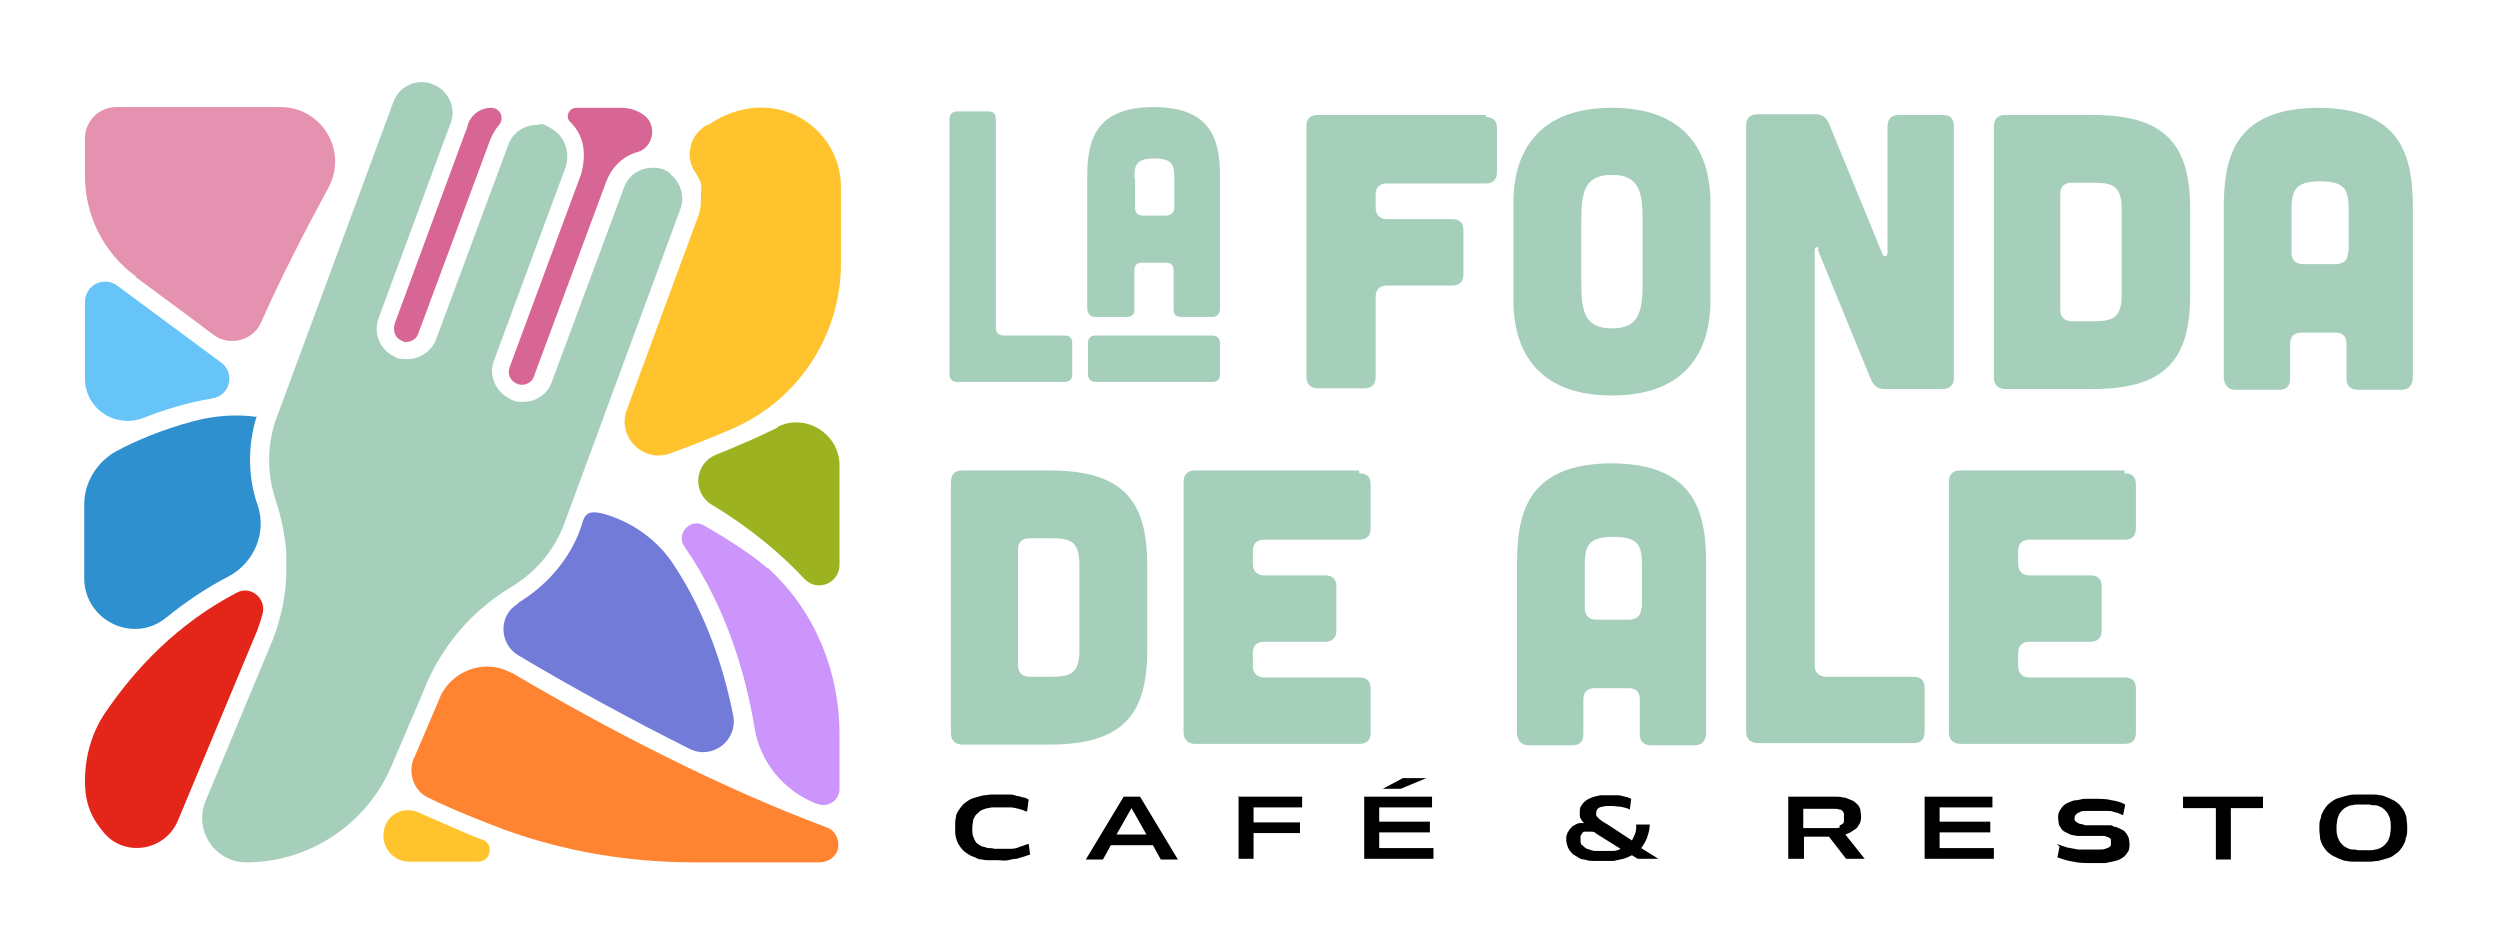 <?xml version="1.0" encoding="UTF-8"?>
<svg id="Capa_1" xmlns="http://www.w3.org/2000/svg" version="1.1" viewBox="0 0 350.2 132.2">
  <!-- Generator: Adobe Illustrator 29.1.0, SVG Export Plug-In . SVG Version: 2.1.0 Build 142)  -->
  <defs>
    <style>
      .st0 {
        fill: #d86694;
      }

      .st1 {
        fill: #737bd8;
      }

      .st2 {
        fill: #2e90cf;
      }

      .st3 {
        fill: #9db220;
      }

      .st4 {
        fill: #ff8431;
      }

      .st5 {
        fill: #a5cfbb;
      }

      .st6 {
        fill: #67c4f9;
      }

      .st7 {
        fill: #ffc32e;
      }

      .st8 {
        fill: #e592b0;
      }

      .st9 {
        fill: #cc95fc;
      }

      .st10 {
        fill: #e4261a;
      }
    </style>
  </defs>
  <g>
    <path class="st9" d="M107.5,79.6c-1.9-1.7-5.4-4-8.9-6-1.9-1.1-4,1.2-2.7,3,6.1,8.8,8.7,18.6,9.8,25.4.8,4.8,4.1,8.8,8.7,10.6h.1c1.5.6,3.1-.5,3.1-2.1v-7.7c0-8.8-3.5-17.3-10-23.2Z"/>
    <path class="st2" d="M36,58.4c-2.9-.4-5.9-.2-8.9.6-4.5,1.2-8.2,2.8-10.8,4.2s-4.5,4.3-4.5,7.4v10.4c0,5.9,6.9,9.3,11.5,5.5,2.6-2.1,5.5-4.1,8.8-5.8,3.5-1.9,5.3-6.1,4-9.9,0,0,0,0,0,0-1.4-4-1.4-8.3-.2-12.3Z"/>
    <path class="st1" d="M72.7,84.5c0,0-.1,0-.2.1-2.7,1.6-2.6,5.6.1,7.2,7.4,4.4,15.6,8.9,24,13.1,3.2,1.6,6.8-1.2,6.1-4.7-1.2-6.1-3.6-14-8.4-21.2-2.2-3.3-5.4-5.6-9-6.8s-3.4.3-4,1.9h0c-1.6,4.4-4.8,8-8.8,10.4Z"/>
    <path class="st6" d="M20.2,58.5c2.8-1.1,6-2.1,9.6-2.7,2.4-.4,3.2-3.5,1.2-5-5-3.7-10-7.4-14.6-10.8-1.9-1.4-4.5,0-4.5,2.3v10.7c0,4.3,4.3,7.1,8.3,5.5Z"/>
    <path class="st0" d="M65.3,18.2l-10,27.1c-.3.9,0,2,.9,2.4s.5.2.7.2c.8,0,1.5-.5,1.7-1.2l10.1-27.2c.3-.7.7-1.4,1.2-2,.8-.9.2-2.4-1.1-2.4h0s0,0,0,0c-1.5,0-2.9,1-3.3,2.5s-.1.4-.2.6Z"/>
    <path class="st4" d="M58,106.1c-.9,2.1-.1,4.6,1.9,5.6,0,0,0,0,0,0,3.7,1.8,7.3,3.2,10.7,4.5,8.5,3.1,17.6,4.6,26.6,4.6h17.6c1.2,0,2.4-.8,2.6-2s-.4-2.5-1.6-2.9c-15-5.6-30.8-13.8-44-21.6,0,0,0,0-.1,0-3.8-2.2-8.7-.3-10.2,3.7,0,0,0,0,0,0l-3.5,8.2Z"/>
    <path class="st10" d="M36.8,85.9c.5-2.1-1.7-3.9-3.6-2.9-8.4,4.4-14.3,10.7-18.5,16.9-1.9,2.8-2.8,6.2-2.8,9.5s1,5.3,2.7,7.3c2.9,3.4,8.5,2.5,10.3-1.7l11.1-26.6c.3-.8.6-1.7.8-2.5Z"/>
    <path class="st3" d="M108.9,59.9c-2.6,1.3-5.4,2.5-8.6,3.8-3,1.2-3.4,5.3-.6,7,5.5,3.3,9.7,6.9,13,10.4,1.8,1.9,4.9.6,4.9-2v-13.9c0-4.4-4.7-7.4-8.7-5.4Z"/>
    <path class="st8" d="M19,38.8c3.5,2.6,7.2,5.3,10.9,8.1,2.3,1.7,5.6.8,6.7-1.8,2.8-6.3,6.2-12.9,9.4-18.8,2.8-5.1-.9-11.3-6.7-11.3h-23c-2.5,0-4.4,2-4.4,4.4v5.2c0,5.6,2.6,10.8,7.1,14.1Z"/>
    <path class="st7" d="M99,17.5c-.3.2-.6.4-.8.6-1.7,1.5-2.1,4-.9,5.9s.9,1.8.9,3.1,0,2.1-.4,3.2l-10,27.1c-1.4,3.8,2.3,7.5,6.1,6.1,3.1-1.1,6-2.3,8.6-3.4,9.3-4,15.3-13.1,15.3-23.2v-10.7c0-8.5-9.6-14.8-18.6-8.7Z"/>
    <path class="st7" d="M67.5,117.6c-2.2-.8-6.1-2.6-8.9-3.8-1.8-.8-3.9,0-4.6,1.8h0c-1,2.4.7,5.1,3.3,5.1h9.7c1.8,0,2.2-2.5.6-3.1Z"/>
    <path class="st5" d="M94,24.4c-.3-.3-.7-.5-1.1-.7-.4-.1-.8-.2-1.2-.2,0,0-.2,0-.3,0-1.8,0-3.4,1.1-4,2.8l-10.1,27.2c-.5,1.4-1.6,2.3-3,2.7-.4,0-.7.1-1.1.1s-1,0-1.5-.3h0c-.1,0-.3-.1-.4-.2-1.9-1-2.9-3.3-2.1-5.3l10-27c.7-2,0-4.3-1.8-5.4s-1.5-.6-2.2-.6c-1.8,0-3.4,1.1-4,2.8l-10.1,27.2c-.6,1.7-2.3,2.8-4,2.8s-1.5-.2-2.3-.6c-1.8-1.1-2.5-3.3-1.7-5.3l10-27.1c.2-.5.3-1,.3-1.5,0-1.7-1.1-3.4-2.8-4-.5-.2-1-.3-1.5-.3-1.8,0-3.4,1.1-4,2.8,0,0-16.4,44.4-16.5,44.6-1.2,3.6-1.2,7.5,0,11.1h0c.8,2.4,1.3,4.9,1.5,7.4,0,.9,0,1.8,0,2.7,0,3.1-.7,6.3-1.8,9.3l-9.5,22.8c-1.7,4.1,1.3,8.6,5.7,8.6h0c8.8,0,16.8-5.3,20.3-13.4l4.4-10.3c1.4-3.7,3.5-7,6.1-9.8,1.8-1.9,3.9-3.6,6.2-5,3.5-2.1,6.2-5.2,7.6-9.1l16.2-43.9c.7-1.8,0-3.8-1.4-4.9Z"/>
    <path class="st0" d="M90.3,16.2c-.9-.7-2-1.1-3.3-1.1h-6.3c-1,0-1.6,1.3-.8,2,1.4,1.4,2.5,3.6,1.5,7.3l-10,27c-.4,1,.1,2,1.1,2.4,0,0,.3.1.6.1.8,0,1.5-.5,1.7-1.2l10.1-27.2c.7-1.9,2.2-3.6,4.4-4.2,2.2-.6,2.8-3.7,1-5.1Z"/>
  </g>
  <g>
    <g>
      <path class="st5" d="M134.1,53.5h15c.8,0,1.1-.4,1.1-1.1v-4.3c0-.8-.4-1.1-1.1-1.1h-8.5c-.7,0-1.1-.4-1.1-1.1v-29.2c0-.8-.4-1.1-1.1-1.1h-4.3c-.7,0-1.1.4-1.1,1.1v35.7c0,.7.4,1.1,1.1,1.1Z"/>
      <path class="st5" d="M153.5,44.4h4.3c.8,0,1.1-.4,1.1-1.1v-5.4c0-.8.4-1.1,1.1-1.1h3.3c.8,0,1.1.4,1.1,1.1v5.4c0,.8.4,1.1,1.1,1.1h4.3c.8,0,1.1-.5,1.1-1.3v-18.2c0-4.8-.8-9.9-9.3-9.9s-9.3,5.1-9.3,9.9v18.2c0,.8.4,1.3,1.1,1.3ZM158.9,24.9c0-1.8.3-2.7,2.8-2.7s2.8.9,2.8,2.7v4.1c0,.8-.4,1.1-1.1,1.2h-3.3c-.7,0-1.1-.4-1.1-1.1v-4.1Z"/>
      <path class="st5" d="M153.5,53.5h16.3c.8,0,1.1-.4,1.1-1.1v-4.3c0-.7-.4-1.1-1.1-1.1h-16.3c-.8,0-1.1.4-1.1,1.1v4.3c0,.7.4,1.1,1.1,1.1Z"/>
      <path class="st5" d="M208.2,16.1h-23.6c-1,0-1.6.5-1.6,1.6v35.1c0,1,.6,1.6,1.6,1.6h6.5c1.1,0,1.6-.6,1.6-1.6v-11.2c0-1.1.6-1.6,1.6-1.6h9.1c1.1,0,1.6-.6,1.6-1.6v-6.1c0-1.1-.5-1.6-1.6-1.6h-9.1c-1,0-1.6-.6-1.6-1.6v-1.8c0-1.1.6-1.6,1.6-1.6h13.8c1.1,0,1.6-.6,1.6-1.6v-6.1c0-1.1-.5-1.6-1.6-1.6Z"/>
      <path class="st5" d="M225.8,15.1c-13,0-13.8,9.7-13.8,13.3v13.7c0,3.6.8,13.3,13.8,13.3s13.8-9.7,13.8-13.3v-13.7c0-3.6-.8-13.3-13.8-13.3ZM230.1,39.2c0,4.2-.3,6.8-4.3,6.8s-4.3-2.6-4.3-6.8v-7.9c0-4.2.3-6.8,4.3-6.8s4.3,2.6,4.3,6.8v7.9Z"/>
      <path class="st5" d="M254.6,34.9l7.5,18.3c.4.9,1,1.3,1.9,1.3h8.1c1.1,0,1.6-.6,1.6-1.6V17.7c0-1.1-.5-1.6-1.6-1.6h-6.1c-1,0-1.6.5-1.6,1.6v17.7c0,.5-.4.7-.7.2l-7.5-18.3c-.4-.9-1-1.3-1.9-1.3h-8.1c-1,0-1.6.5-1.6,1.6v84.9c0,1,.6,1.6,1.7,1.6h21.7c1.1,0,1.6-.5,1.6-1.6v-6.1c0-1.1-.5-1.6-1.6-1.6h-12.2c-1,0-1.6-.6-1.6-1.6v-58.1c0-.5.4-.7.6-.2Z"/>
      <path class="st5" d="M293.1,16.1h-12.2c-1.1,0-1.6.6-1.6,1.7v35.1c0,1,.6,1.6,1.6,1.6h12.2c10.3,0,13.7-4.2,13.7-13.2v-12c0-9-3.4-13.2-13.7-13.2ZM297.2,41.3c0,3.3-1.3,3.7-4,3.7h-3c-1,0-1.6-.6-1.6-1.6v-16.2c0-1.1.6-1.6,1.6-1.6h3c2.6,0,4,.3,4,3.7v12.1Z"/>
      <path class="st5" d="M324.9,15.1c-12.3,0-13.4,7.4-13.4,14.3v23.3c0,1.2.6,1.9,1.6,1.9h6.1c1.1,0,1.6-.5,1.6-1.6v-4.8c0-1.1.6-1.6,1.6-1.6h4.7c1.1,0,1.6.5,1.6,1.6v4.8c0,1.1.6,1.6,1.6,1.6h6.1c1.1,0,1.6-.7,1.6-1.9v-23.3c0-6.9-1.1-14.3-13.4-14.3ZM328.9,35.3c0,1.1-.5,1.6-1.6,1.7h-4.7c-1,0-1.6-.6-1.6-1.6v-6c0-2.6.4-4,4-4s4,1.3,4,4v5.9Z"/>
      <path class="st5" d="M147,65.9h-12.2c-1.1,0-1.6.6-1.6,1.7v35.1c0,1,.6,1.6,1.6,1.6h12.2c10.3,0,13.7-4.2,13.7-13.2v-12c0-9-3.4-13.2-13.7-13.2ZM151.2,91.1c0,3.3-1.3,3.7-4,3.7h-3c-1,0-1.6-.6-1.6-1.6v-16.2c0-1.1.6-1.6,1.6-1.6h3c2.6,0,4,.3,4,3.7v12.1Z"/>
      <path class="st5" d="M190.4,65.9h-23c-1,0-1.6.5-1.6,1.6v35.1c0,1,.6,1.6,1.6,1.6h23c1.1,0,1.6-.5,1.6-1.6v-6.1c0-1.1-.5-1.6-1.6-1.6h-13.3c-1,0-1.6-.6-1.6-1.6v-1.8c0-1.1.6-1.6,1.6-1.6h8.5c1.1,0,1.6-.6,1.6-1.6v-6.1c0-1.1-.5-1.6-1.6-1.6h-8.5c-1,0-1.6-.6-1.6-1.6v-1.8c0-1.1.6-1.6,1.6-1.6h13.3c1.1,0,1.6-.6,1.6-1.6v-6.1c0-1.1-.5-1.6-1.6-1.6Z"/>
      <path class="st5" d="M225.9,64.9c-12.3,0-13.4,7.4-13.4,14.3v23.3c0,1.2.6,1.9,1.6,1.9h6.1c1.1,0,1.6-.5,1.6-1.6v-4.8c0-1.1.6-1.6,1.6-1.6h4.7c1.1,0,1.6.5,1.6,1.6v4.8c0,1.1.6,1.6,1.6,1.6h6.1c1.1,0,1.6-.7,1.6-1.9v-23.3c0-6.9-1.1-14.3-13.4-14.3ZM229.9,85.1c0,1.1-.5,1.6-1.6,1.7h-4.7c-1,0-1.6-.6-1.6-1.6v-6c0-2.6.4-4,4-4s4,1.3,4,4v5.9Z"/>
      <path class="st5" d="M297.6,65.9h-23c-1,0-1.6.5-1.6,1.6v35.1c0,1,.6,1.6,1.6,1.6h23c1.1,0,1.6-.5,1.6-1.6v-6.1c0-1.1-.5-1.6-1.6-1.6h-13.3c-1,0-1.6-.6-1.6-1.6v-1.8c0-1.1.6-1.6,1.6-1.6h8.5c1.1,0,1.6-.6,1.6-1.6v-6.1c0-1.1-.5-1.6-1.6-1.6h-8.5c-1,0-1.6-.6-1.6-1.6v-1.8c0-1.1.6-1.6,1.6-1.6h13.3c1.1,0,1.6-.6,1.6-1.6v-6.1c0-1.1-.5-1.6-1.6-1.6Z"/>
    </g>
    <g>
      <path d="M143.8,113.7c-.4-.2-.7-.3-1.1-.4-.4-.1-.8-.2-1.2-.2-.4,0-.9,0-1.3,0s-.6,0-.9,0-.6,0-.8.1c-.3,0-.5.1-.8.2-.2.1-.5.2-.6.4-.2.2-.4.3-.5.5-.1.2-.3.5-.3.7s-.1.6-.1,1v.2c0,.3,0,.6.1.9s.2.5.3.7c.1.2.3.4.5.5.2.1.4.3.6.3.2,0,.5.2.8.2.3,0,.5,0,.8.1.3,0,.6,0,.9,0,.5,0,1,0,1.4,0,.4,0,.9-.1,1.3-.3.4-.1.8-.3,1.2-.4l.2,1.5c-.3.1-.6.2-.9.3s-.7.2-1,.3c-.4,0-.8.1-1.2.2s-.9,0-1.4,0-.7,0-1.1,0c-.4,0-.7,0-1.1-.1-.4,0-.7-.1-1-.3-.3-.1-.6-.2-.9-.4-.3-.2-.5-.3-.8-.6s-.4-.5-.6-.8c-.2-.3-.3-.6-.4-1s-.1-.8-.1-1.2v-.3c0-.5,0-.9.1-1.3,0-.4.2-.7.4-1,.2-.3.4-.6.6-.8.2-.2.5-.4.8-.6.3-.2.6-.3,1-.4.3-.1.7-.2,1.1-.3.4,0,.7-.1,1.1-.1.4,0,.8,0,1.2,0s.9,0,1.2,0c.4,0,.7,0,1.1.2.3,0,.6.1.9.2.3,0,.6.2.8.3l-.2,1.5Z"/>
      <path d="M157.5,111.6h2.2l5.3,8.8h-2.4l-1.1-2h-5.9l-1.1,2h-2.4l5.3-8.8ZM160.6,116.9l-2.1-3.7-2.1,3.7h4.2Z"/>
      <path d="M173.4,111.6h9v1.5h-6.8v2.1h6.5v1.5h-6.5v3.6h-2.1v-8.8Z"/>
      <path d="M191.1,111.6h9.5v1.5h-7.4v2h7.1v1.5h-7.1v2.2h7.6v1.5h-9.7v-8.8ZM196.4,109h3.4l-3.6,1.5h-2.5l2.8-1.5Z"/>
      <path d="M228.5,117.9c.2-.3.3-.6.5-1s.2-.9.2-1.4h1.9c0,.7-.2,1.3-.4,1.9-.2.5-.5,1-.8,1.4l2.4,1.5h-2.9l-.8-.5c-.4.2-.8.4-1.2.5-.4.1-.9.2-1.4.3-.5,0-1,0-1.5,0s-.9,0-1.4,0-.8-.1-1.2-.2c-.4,0-.7-.2-1-.4-.3-.2-.6-.3-.8-.6-.2-.2-.4-.5-.5-.8s-.2-.6-.2-1,0-.5.1-.7c0-.2.2-.4.3-.6s.3-.3.4-.5c.2-.1.3-.2.5-.3s.4-.2.6-.2c.2,0,.4,0,.6,0-.2-.2-.3-.3-.4-.5-.1-.2-.2-.3-.2-.5,0-.2,0-.4,0-.6s0-.6.2-.8c.1-.2.3-.5.6-.7.2-.2.5-.3.9-.5.3-.1.7-.2,1.2-.3.4,0,.9,0,1.4,0s.7,0,1,0c.3,0,.7.1,1,.2.3,0,.6.2.9.3l-.2,1.5c-.4-.2-.8-.3-1.3-.4-.4,0-.9-.1-1.3-.1s-.9,0-1.2.1c-.3,0-.6.2-.7.3s-.2.3-.2.6,0,.2,0,.3.1.2.3.4c.1.1.3.3.5.4.2.2.5.3.8.5l3.5,2.3ZM221.7,118.4c.1.2.4.4.6.5.3.1.6.2,1,.3.4,0,.8,0,1.3,0s.9,0,1.3,0c.4,0,.8-.1,1.1-.3l-3.2-2c-.2-.1-.3-.2-.4-.3-.1,0-.2-.1-.4-.1s-.2,0-.4,0c-.2,0-.4,0-.6,0-.2,0-.3.1-.4.3-.1.1-.2.2-.2.4,0,.1,0,.3,0,.4,0,.3,0,.6.2.8Z"/>
      <path d="M250.5,111.6h5.7c.3,0,.6,0,1,0,.3,0,.6,0,.9.1.3,0,.6.1.8.2s.5.2.7.3c.2.1.4.3.6.5.2.2.3.4.4.7,0,.3.1.6.1.9s0,.5-.1.8c0,.2-.2.4-.3.6s-.3.4-.5.5c-.2.1-.4.3-.6.4s-.5.2-.7.3l2.7,3.4h-2.6l-2.4-3.1h-3.5v3.1h-2.2v-8.8ZM257.7,115.6c.1,0,.3-.1.4-.2.1,0,.2-.2.2-.4s0-.3,0-.5,0-.4,0-.5c0-.1-.1-.3-.2-.4-.1-.1-.2-.2-.4-.2-.1,0-.3-.1-.5-.1-.2,0-.4,0-.5,0-.2,0-.4,0-.6,0h-3.5v2.7h3.5c.2,0,.4,0,.6,0,.2,0,.4,0,.5,0,.2,0,.3,0,.5-.1Z"/>
      <path d="M269.6,111.6h9.5v1.5h-7.4v2h7.1v1.5h-7.1v2.2h7.6v1.5h-9.7v-8.8Z"/>
      <path d="M288.1,118.2c.4.2.9.3,1.4.5.5.1,1,.2,1.6.3.6,0,1.1,0,1.8,0s.9,0,1.2,0c.3,0,.6,0,.8-.1s.4-.1.5-.2c.1,0,.2-.2.3-.3,0-.1,0-.3,0-.4s0-.3,0-.4c0-.1-.2-.2-.3-.3-.1,0-.3-.1-.6-.2-.2,0-.5,0-.8,0-.3,0-.7,0-1.1,0-.3,0-.5,0-.8,0-.3,0-.6,0-.8,0-.3,0-.5,0-.8-.1-.3,0-.5-.1-.7-.2s-.4-.2-.6-.3c-.2-.1-.4-.3-.5-.5s-.3-.4-.3-.6c0-.2-.1-.5-.1-.8s0-.7.2-1,.3-.5.5-.7c.2-.2.5-.4.8-.5.3-.1.6-.3,1-.3s.8-.2,1.2-.2.9,0,1.4,0c.9,0,1.7,0,2.4.2.7.1,1.4.3,1.9.6l-.3,1.5c-.2-.1-.5-.2-.7-.3s-.5-.1-.7-.2-.5-.1-.8-.1-.6,0-.9,0c-.3,0-.7,0-1.1,0s-.8,0-1.1,0c-.3,0-.6,0-.8.2-.2,0-.4.2-.5.3s-.2.3-.2.5,0,.4.2.5c.1.1.3.2.5.3.2,0,.5.1.8.2.3,0,.8,0,1.2,0,.2,0,.4,0,.7,0,.2,0,.5,0,.7,0,.2,0,.5,0,.7,0,.3,0,.5,0,.7.2.2,0,.5.1.7.2s.4.2.6.3.3.3.5.5c.1.2.2.4.3.6,0,.2.1.5.1.8,0,.4,0,.8-.2,1.1s-.4.6-.7.8c-.3.2-.6.4-1.1.5-.4.1-.9.2-1.4.3-.5,0-1.2,0-1.8,0-1,0-1.9,0-2.7-.2-.8-.1-1.6-.4-2.2-.6l.3-1.5Z"/>
      <path d="M310.4,113.2h-4.6v-1.6h11.2v1.6h-4.5v7.2h-2.1v-7.2Z"/>
      <path d="M330.9,120.7c-.4,0-.7,0-1.1,0-.4,0-.7,0-1.1-.1-.4,0-.7-.2-1-.3-.3-.1-.6-.3-.9-.4-.3-.2-.6-.4-.8-.6-.2-.2-.4-.5-.6-.8-.2-.3-.3-.7-.4-1,0-.4-.1-.8-.1-1.3v-.3c0-.5,0-.9.2-1.3,0-.4.2-.7.4-1.1.2-.3.4-.6.6-.8.2-.2.5-.4.8-.6.3-.2.6-.3,1-.4.3-.1.7-.2,1.1-.3s.7-.1,1.1-.1c.4,0,.7,0,1.1,0s.7,0,1.1,0c.4,0,.7,0,1.1.1.4,0,.7.2,1,.3.3.1.6.3.9.4.3.2.6.4.8.6.2.2.4.5.6.8.2.3.3.7.4,1,0,.4.1.8.1,1.3v.3c0,.5,0,.9-.2,1.3,0,.4-.2.7-.4,1.1-.2.3-.4.6-.6.8-.3.2-.5.4-.8.6-.3.2-.6.3-1,.4-.3.1-.7.2-1.1.3-.4,0-.7.1-1.1.1-.4,0-.7,0-1.1,0ZM333.4,118.8c.2-.1.4-.2.6-.4.2-.2.3-.3.5-.6.1-.2.2-.5.3-.8,0-.3.1-.6.1-1v-.2c0-.4,0-.7-.1-1,0-.3-.2-.5-.3-.8-.1-.2-.3-.4-.5-.6-.2-.2-.4-.3-.6-.4-.2-.1-.5-.2-.7-.2-.3,0-.5,0-.8-.1-.3,0-.6,0-.8,0s-.6,0-.8,0c-.3,0-.5,0-.8.1-.3,0-.5.1-.7.2-.2.1-.4.2-.6.4-.2.2-.3.3-.5.6-.1.2-.2.5-.3.8,0,.3-.1.6-.1,1v.2c0,.4,0,.7.1,1,0,.3.2.5.3.8.1.2.3.4.5.6.2.2.4.3.6.4.2.1.5.2.7.2.3,0,.5,0,.8.1.3,0,.6,0,.8,0s.6,0,.8,0c.3,0,.5,0,.8-.1.3,0,.5-.1.7-.2Z"/>
    </g>
  </g>
</svg>